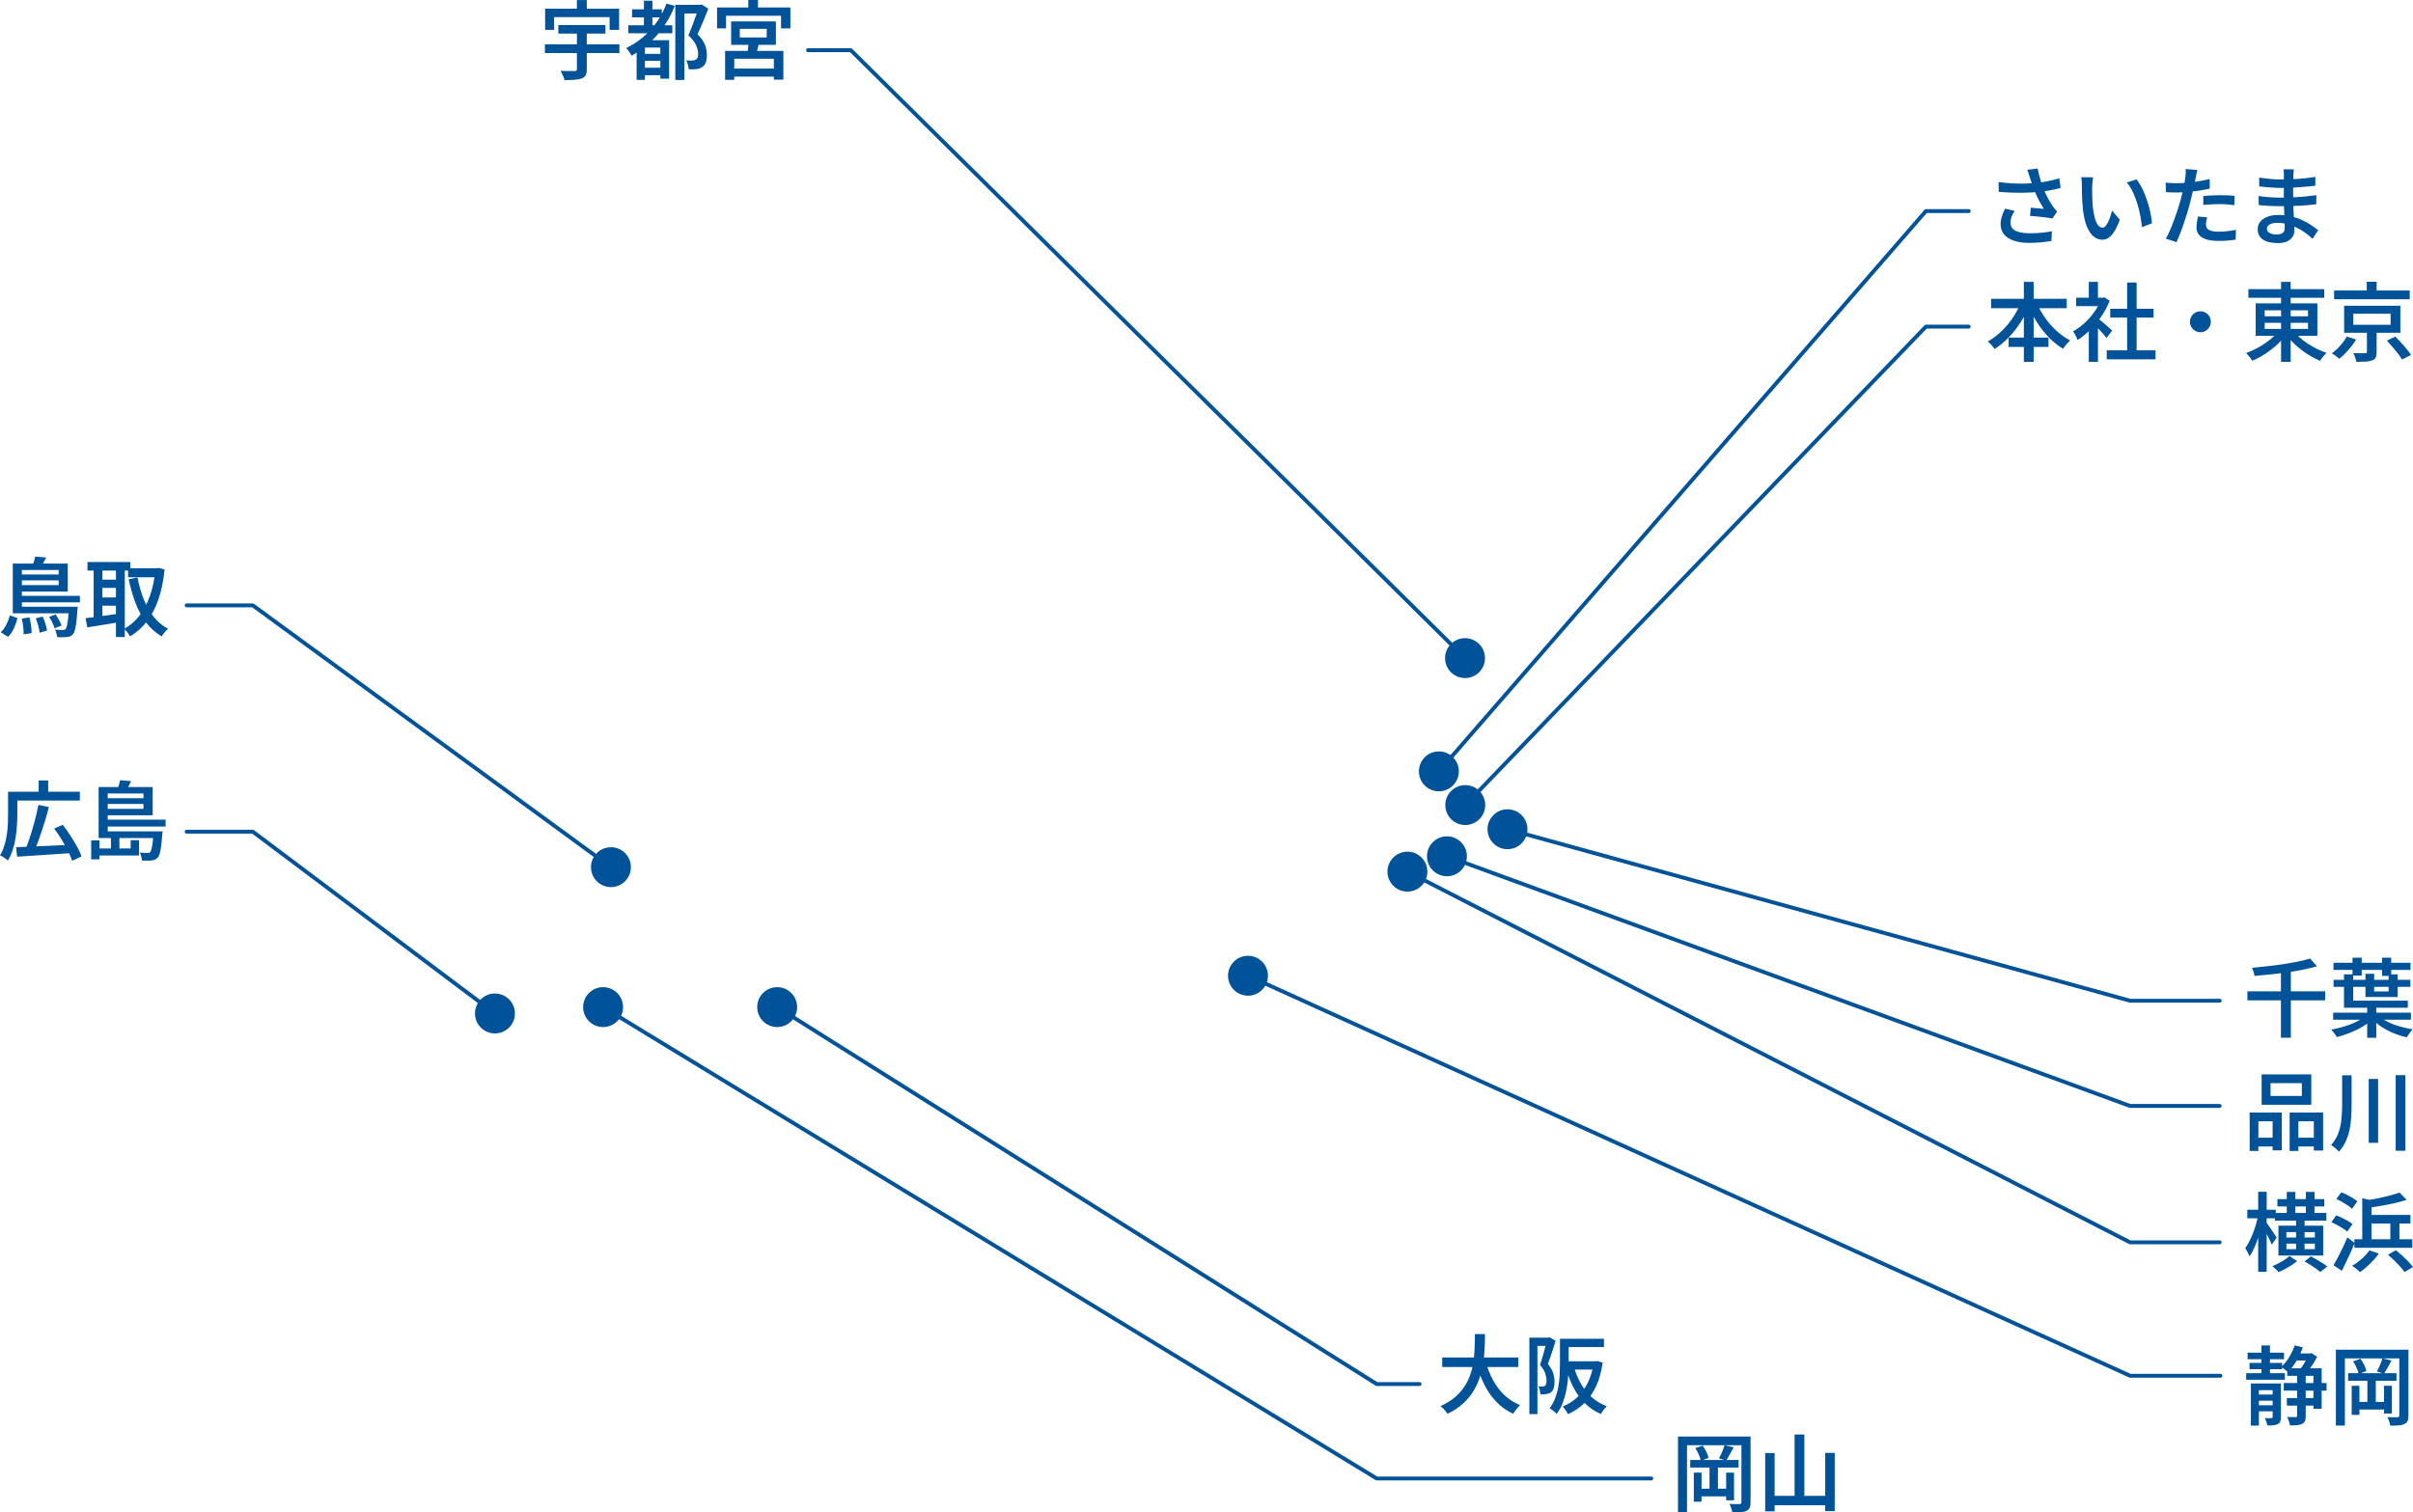 <?xml version="1.0" encoding="UTF-8"?>
<svg id="_レイヤー_2" data-name="レイヤー 2" xmlns="http://www.w3.org/2000/svg" viewBox="0 0 618.95 388.08">
  <defs>
    <style>
      .cls-1 {
        fill: #005299;
      }

      .cls-2 {
        fill: none;
        stroke: #005299;
        stroke-linecap: round;
        stroke-linejoin: round;
      }
    </style>
  </defs>
  <g id="_テキスト他" data-name="テキスト他">
    <g>
      <path class="cls-1" d="M2.07,203.14h2.38v5.63c0,.87-.03,1.82-.09,2.86s-.17,2.11-.34,3.2-.41,2.15-.74,3.17c-.32,1.02-.74,1.95-1.25,2.78-.15-.13-.34-.29-.59-.46-.25-.18-.51-.34-.77-.51-.26-.16-.48-.28-.66-.35.47-.78.84-1.62,1.12-2.53.28-.91.49-1.84.63-2.8.14-.96.23-1.9.26-2.82.04-.92.05-1.76.05-2.54v-5.63ZM3.23,203.14h17.25v2.27H3.23v-2.27ZM4.16,217.38c1.19-.04,2.56-.1,4.12-.17,1.56-.07,3.22-.14,4.97-.22,1.75-.08,3.49-.17,5.22-.25l-.04,2.13c-1.67.12-3.35.24-5.05.35s-3.31.22-4.85.32c-1.54.09-2.93.19-4.16.27l-.22-2.44ZM9.86,206.53l2.68.55c-.25,1-.53,2.01-.84,3.05-.31,1.03-.63,2.06-.97,3.07-.34,1.01-.67,1.97-1.01,2.88-.34.91-.66,1.73-.97,2.46l-2.24-.59c.32-.75.64-1.59.96-2.52s.62-1.91.92-2.94c.3-1.03.58-2.05.83-3.07.25-1.02.46-1.98.64-2.89ZM9.92,200.26h2.44v3.98h-2.44v-3.98ZM13.9,212.58l2.2-.95c.63.82,1.27,1.72,1.9,2.69.64.98,1.22,1.93,1.74,2.87.52.94.91,1.79,1.18,2.55l-2.4,1.12c-.25-.75-.62-1.6-1.1-2.56-.48-.96-1.03-1.94-1.65-2.95-.62-1-1.24-1.93-1.87-2.78Z"/>
      <path class="cls-1" d="M23.39,215.62h2.13v4.88h-2.13v-4.88ZM33.51,215.57h2.16v3.94h-11.11v-1.8h8.95v-2.13ZM25.3,201.95h2.33v11.92h-2.33v-11.92ZM25.3,213.31h14.96v1.72h-14.96v-1.72ZM26.55,204.81h10.89v1.47h-10.89v-1.47ZM26.55,210.31h15.93v1.76h-15.93v-1.76ZM26.64,201.95h12.52v7.24h-12.52v-1.65h10.16v-3.94h-10.16v-1.65ZM28.45,214.85h2.18v3.72h-2.18v-3.72ZM30.8,200.19l2.82.24c-.22.51-.47,1.01-.75,1.49-.28.48-.53.88-.75,1.22l-2.07-.37c.15-.4.29-.83.44-1.31s.25-.9.31-1.27ZM39.38,213.31h2.33c-.03.43-.06.71-.09.86-.09,1.23-.19,2.24-.3,3.04-.11.79-.24,1.42-.37,1.87-.14.46-.31.78-.52.99-.21.23-.43.4-.66.5-.23.09-.5.17-.79.21-.26.03-.63.05-1.09.05s-.96,0-1.48-.03c-.02-.32-.07-.67-.18-1.06-.1-.38-.23-.71-.4-.99.42.06.82.09,1.18.1.36,0,.62.01.78.01.18,0,.32-.01.42-.04s.21-.09.31-.18c.12-.13.23-.38.33-.74s.2-.89.29-1.58.17-1.6.24-2.72v-.29Z"/>
    </g>
    <g>
      <path class="cls-1" d="M2.53,157.9l1.96.68c-.22.87-.52,1.73-.91,2.61-.39.87-.89,1.61-1.51,2.21l-1.89-1.17c.57-.53,1.06-1.18,1.45-1.97.4-.78.7-1.57.9-2.37ZM3.28,144.61h2.33v11.86h-2.33v-11.86ZM3.28,155.68h15.11v1.69H3.28v-1.69ZM4.47,152.89h16.02v1.67H4.47v-1.67ZM4.53,147.41h11.62v1.5H4.53v-1.5ZM4.69,144.61h12.69v7.17H4.69v-1.65h10.36v-3.87H4.69v-1.65ZM5.59,158.72l1.96-.31c.18.65.32,1.35.42,2.1.1.76.15,1.4.13,1.95l-2.05.31c.03-.54,0-1.19-.09-1.95-.09-.75-.21-1.46-.37-2.1ZM9.02,142.81l2.82.24c-.24.51-.49,1-.77,1.46s-.52.87-.73,1.22l-2.09-.37c.15-.4.3-.83.45-1.3.15-.47.26-.89.32-1.25ZM9.17,158.65l1.78-.44c.26.57.5,1.2.71,1.87.21.67.35,1.25.41,1.72l-1.91.53c-.04-.48-.16-1.07-.35-1.76s-.4-1.33-.64-1.91ZM12.61,158.28l1.67-.62c.29.44.59.93.88,1.47.29.54.5,1,.62,1.39l-1.78.68c-.12-.4-.3-.87-.56-1.43-.26-.56-.53-1.06-.83-1.5ZM17.69,155.68h2.24c-.01.43-.04.7-.07.84-.09,1.32-.19,2.4-.3,3.25-.11.84-.23,1.5-.37,1.97-.14.47-.3.81-.5,1.03-.21.22-.43.38-.67.47-.24.1-.52.17-.82.21-.28.03-.64.05-1.09.06-.45,0-.93,0-1.46-.03-.01-.28-.07-.6-.17-.97-.09-.37-.22-.68-.38-.95.44.04.84.07,1.21.08.37,0,.63.01.79.01.32,0,.56-.07.7-.22.13-.13.25-.39.35-.78.1-.39.2-.96.29-1.71s.17-1.73.24-2.95v-.31Z"/>
      <path class="cls-1" d="M21.96,158.61c.72-.07,1.55-.17,2.49-.3.94-.12,1.93-.26,2.98-.41,1.05-.15,2.09-.29,3.13-.44l.13,2.16c-1.45.25-2.91.49-4.38.73s-2.77.44-3.92.62l-.44-2.35ZM22.44,144.2h11v2.2h-11v-2.2ZM24.02,145.08h2.24v14.37h-2.24v-14.37ZM25.26,148.73h5.41v2.11h-5.41v-2.11ZM25.26,153.3h5.41v2.11h-5.41v-2.11ZM29.74,145.08h2.27v18.37h-2.27v-18.37ZM39.86,145.8h.42l.42-.07,1.52.4c-.31,2.96-.84,5.54-1.61,7.74s-1.75,4.07-2.95,5.61c-1.2,1.54-2.63,2.8-4.27,3.78-.18-.29-.41-.63-.71-1.02-.3-.39-.58-.69-.83-.91,1.45-.76,2.73-1.85,3.84-3.26,1.11-1.41,2.02-3.1,2.73-5.08.71-1.98,1.19-4.2,1.44-6.67v-.53ZM32.85,145.8h7.68v2.31h-7.68v-2.31ZM35.27,148.18c.37,1.95.89,3.78,1.56,5.5.67,1.72,1.53,3.23,2.56,4.54s2.27,2.35,3.71,3.11c-.18.15-.37.34-.58.57-.21.24-.41.47-.59.72-.18.24-.34.46-.47.67-1.55-.92-2.87-2.1-3.96-3.54-1.08-1.44-1.99-3.09-2.71-4.97-.72-1.88-1.31-3.93-1.78-6.16l2.27-.44Z"/>
    </g>
    <g>
      <path class="cls-1" d="M139.78,11.37h19.1v2.24h-19.1v-2.24ZM139.82,2.22h18.99v5.43h-2.44v-3.26h-14.23v3.26h-2.31V2.22ZM143.21,6.42h12.08v2.2h-12.08v-2.2ZM147.98,7.55h2.53v10.25c0,.67-.1,1.19-.3,1.54s-.55.62-1.04.79c-.48.18-1.09.29-1.82.34-.73.05-1.58.08-2.56.08-.04-.23-.12-.5-.23-.78-.11-.29-.23-.57-.37-.85-.14-.28-.27-.52-.41-.73.5.01.99.03,1.49.03.49,0,.93.01,1.31.01h.81c.23-.01.39-.06.47-.12.08-.07.12-.19.12-.38V7.55ZM147.98.02h2.53v3.81h-2.53V.02Z"/>
      <path class="cls-1" d="M170.97.92l2.11.59c-1.14,2.85-2.66,5.35-4.55,7.51-1.89,2.16-4.07,3.92-6.53,5.27-.09-.18-.21-.39-.37-.64-.16-.25-.33-.49-.52-.74s-.35-.44-.5-.58c2.39-1.14,4.47-2.69,6.23-4.63s3.14-4.21,4.14-6.79ZM161.16,6.49h11.29v2.05h-11.29v-2.05ZM162.13,2.4h7.63v2.05h-7.63v-2.05ZM165.43,10.32h4.91v1.89h-4.91v8.27h-2.13v-8.8l1.28-1.36h.86ZM164.66,13.82h5.79v1.8h-5.79v-1.8ZM164.68,17.38h5.7v1.91h-5.7v-1.91ZM165.17.18h2.18v7.66h-2.18V.18ZM169.39,10.32h2.24v9.86h-2.24v-9.86ZM173.22,1.23h6.51v2.22h-4.18v17.07h-2.33V1.23ZM179.18,1.23h.44l.35-.09,1.72,1.08c-.41,1.06-.86,2.17-1.35,3.34-.49,1.17-.97,2.25-1.44,3.23.67.66,1.18,1.29,1.53,1.9.34.61.58,1.19.7,1.74.12.55.19,1.07.19,1.57.01.78-.07,1.43-.26,1.97-.19.54-.5.94-.92,1.22-.41.29-.92.48-1.54.55-.26.03-.57.05-.92.05-.35,0-.7,0-1.03-.01-.01-.32-.08-.7-.19-1.14-.11-.44-.26-.82-.45-1.14.31.01.59.03.85.03.26,0,.48.01.67.01.19-.01.37-.04.53-.08.16-.04.3-.08.42-.14.22-.13.38-.33.47-.59.09-.26.14-.59.12-.97,0-.65-.17-1.36-.52-2.16s-1-1.63-1.97-2.51c.23-.56.48-1.16.73-1.8.25-.65.49-1.29.73-1.95.23-.65.45-1.27.65-1.85.2-.58.37-1.07.52-1.48v-.79Z"/>
      <path class="cls-1" d="M183.93,1.91h18.81v5.37h-2.4v-3.23h-14.1v3.23h-2.31V1.91ZM185.98,13.05h14.96v7.39h-2.44v-5.37h-10.16v5.41h-2.35v-7.44ZM187.03,17.6h12.67v2.05h-12.67v-2.05ZM187.54,5.5h11.48v6.01h-11.48v-6.01ZM189.76,7.39v2.22h6.91v-2.22h-6.91ZM192.01,10.43l2.75.46c-.19.66-.37,1.31-.53,1.95-.16.64-.32,1.18-.46,1.64l-2.07-.46c.07-.53.14-1.13.21-1.79.07-.67.1-1.27.1-1.79ZM191.94,0h2.49v3.12h-2.49V0Z"/>
    </g>
    <polyline class="cls-2" points="47.88 213.4 64.85 213.4 126.96 260.04"/>
    <polyline class="cls-2" points="47.88 155.33 64.85 155.33 156.71 222.5"/>
    <polyline class="cls-2" points="207.27 12.88 218.24 12.88 375.79 168.86"/>
    <g>
      <path class="cls-1" d="M512.65,46.73c1.33.16,2.59.27,3.77.33,1.18.06,2.29.07,3.33.03s1.99-.1,2.86-.19c.65-.07,1.29-.17,1.94-.27.65-.11,1.28-.24,1.9-.39.62-.15,1.22-.31,1.79-.48l.31,2.46c-.5.15-1.04.28-1.62.4-.58.12-1.17.22-1.77.32-.6.1-1.2.18-1.78.25-1.45.16-3.05.25-4.81.27-1.75.02-3.71-.06-5.88-.23l-.04-2.51ZM516.78,54.1c-.35.51-.62,1.02-.8,1.51-.18.49-.28.99-.28,1.49,0,.95.41,1.65,1.24,2.08.83.43,2.02.66,3.58.67,1.17,0,2.24-.05,3.21-.14.97-.1,1.83-.22,2.6-.39l-.13,2.49c-.63.12-1.43.23-2.41.34s-2.12.17-3.42.17c-1.47-.01-2.74-.21-3.82-.57-1.08-.37-1.91-.91-2.5-1.62-.59-.71-.88-1.59-.88-2.63,0-.65.1-1.29.3-1.93.2-.64.48-1.32.85-2.03l2.46.57ZM520.67,45.52c-.09-.25-.19-.55-.3-.9-.11-.35-.23-.7-.36-1.06l2.66-.31c.1.53.22,1.07.36,1.62.14.55.3,1.1.47,1.64.18.54.35,1.05.53,1.52.34.92.74,1.83,1.22,2.73s.91,1.61,1.29,2.16c.19.25.38.49.56.71.18.23.37.45.56.67l-1.21,1.76c-.31-.06-.69-.12-1.14-.19-.46-.07-.95-.13-1.49-.19-.54-.06-1.07-.11-1.61-.17-.54-.05-1.03-.09-1.49-.12l.2-2.09c.38.03.78.06,1.21.1.42.04.83.07,1.21.11.38.04.69.06.92.08-.28-.44-.58-.94-.89-1.5-.32-.56-.62-1.15-.9-1.77-.29-.62-.55-1.24-.78-1.86-.23-.62-.44-1.17-.6-1.67-.17-.5-.31-.92-.43-1.28Z"/>
      <path class="cls-1" d="M536.89,45.49c-.04.23-.08.51-.11.83s-.05.63-.08.94-.04.56-.05.77c0,.47,0,.97.01,1.51,0,.54.02,1.08.04,1.64.02.56.05,1.11.1,1.67.1,1.1.26,2.07.48,2.9s.5,1.49.83,1.96c.33.47.74.7,1.22.7.26,0,.52-.14.76-.41s.47-.63.68-1.08c.21-.45.4-.92.57-1.43.17-.51.31-.99.43-1.46l1.98,2.35c-.47,1.26-.94,2.27-1.42,3.01s-.96,1.29-1.46,1.62c-.5.33-1.03.5-1.58.5-.78,0-1.51-.26-2.19-.78-.68-.52-1.27-1.36-1.77-2.53-.5-1.17-.85-2.72-1.06-4.67-.07-.66-.13-1.36-.17-2.11-.04-.75-.06-1.46-.07-2.13,0-.67-.01-1.23-.01-1.67,0-.29-.01-.65-.03-1.06-.02-.41-.07-.78-.14-1.1l3.04.04ZM548.02,46.02c.41.5.81,1.1,1.19,1.8s.73,1.46,1.04,2.27.59,1.63.84,2.48.44,1.67.59,2.48c.15.81.26,1.55.32,2.24l-2.57,1.01c-.09-.92-.23-1.91-.43-2.96-.2-1.05-.46-2.09-.78-3.14-.32-1.04-.7-2.03-1.14-2.96-.44-.93-.95-1.73-1.54-2.41l2.49-.81Z"/>
      <path class="cls-1" d="M558.23,47.01c.88,0,1.8-.04,2.76-.12.96-.08,1.94-.21,2.93-.37.99-.17,1.95-.36,2.89-.58v2.46c-.91.21-1.87.38-2.89.53-1.02.15-2.02.26-3,.34-.98.08-1.88.12-2.71.12-.51,0-.98-.01-1.41-.03-.42-.02-.84-.04-1.23-.06l-.07-2.44c.56.06,1.04.1,1.46.12.42.02.84.03,1.27.03ZM563.64,43.62c-.07.28-.15.62-.24,1.02s-.15.72-.2.96c-.1.51-.23,1.13-.37,1.84s-.31,1.46-.5,2.25-.37,1.55-.56,2.29c-.19.78-.43,1.62-.7,2.53-.28.91-.58,1.83-.89,2.75-.32.92-.63,1.81-.96,2.65-.32.84-.63,1.59-.92,2.23l-2.75-.92c.34-.56.68-1.24,1.03-2.05s.7-1.67,1.04-2.58c.34-.92.66-1.83.96-2.74.29-.91.54-1.75.75-2.51.15-.53.28-1.07.41-1.62.12-.55.24-1.09.35-1.61.11-.52.21-1.01.29-1.46.08-.45.14-.84.19-1.17.04-.38.07-.77.09-1.15.01-.39,0-.71-.02-.96l3.01.24ZM566.15,55.77c-.09.32-.16.65-.22.99s-.09.63-.09.88.05.48.14.7c.09.22.26.41.5.57.23.16.56.29.98.39.42.1.95.14,1.59.14.73,0,1.47-.04,2.22-.12s1.5-.19,2.27-.34l-.09,2.53c-.62.07-1.29.14-2.02.21s-1.53.1-2.4.1c-1.82,0-3.21-.3-4.17-.89-.96-.59-1.44-1.44-1.44-2.54,0-.48.04-.97.12-1.45.08-.48.17-.95.25-1.39l2.35.22ZM565.16,50.29c.62-.06,1.29-.11,2.01-.14.73-.04,1.45-.06,2.17-.06.63,0,1.27.01,1.92.03.65.02,1.29.07,1.93.14l-.07,2.38c-.56-.07-1.16-.14-1.79-.19-.64-.05-1.29-.08-1.97-.08-.73,0-1.45.02-2.13.05-.69.04-1.38.09-2.07.17v-2.31Z"/>
      <path class="cls-1" d="M588.39,43.43c-.02.21-.04.44-.07.69-.03.26-.05.53-.07.83,0,.28,0,.66-.02,1.13-.01.48-.02,1-.02,1.57v3.28c0,.65.01,1.35.04,2.12s.07,1.54.12,2.31.09,1.48.12,2.13c.03.65.04,1.19.04,1.62,0,.59-.15,1.13-.45,1.62s-.76.89-1.38,1.19c-.62.3-1.41.45-2.38.45-1.7,0-3-.31-3.88-.92-.89-.62-1.33-1.49-1.33-2.62,0-.73.21-1.37.64-1.91.42-.54,1.04-.97,1.84-1.29.8-.32,1.75-.47,2.85-.47,1.19,0,2.3.13,3.34.38,1.04.26,2,.59,2.86,1,.87.41,1.63.84,2.3,1.3.67.45,1.23.87,1.68,1.23l-1.43,2.2c-.51-.48-1.1-.97-1.75-1.45-.65-.48-1.36-.92-2.13-1.32-.77-.4-1.59-.71-2.45-.96-.87-.24-1.78-.36-2.75-.36-.85,0-1.5.15-1.96.44-.46.29-.68.65-.68,1.06,0,.29.09.55.27.77.18.22.46.39.84.52s.84.19,1.4.19c.41,0,.77-.05,1.08-.14.31-.1.55-.27.73-.52s.26-.59.26-1.03c0-.35-.02-.84-.04-1.46-.03-.62-.05-1.31-.08-2.05-.02-.74-.05-1.47-.08-2.18-.03-.71-.04-1.32-.04-1.84s0-1.06.01-1.63c0-.57.01-1.13.01-1.68v-2.74c0-.21,0-.45-.02-.75s-.04-.53-.09-.7h2.66ZM579.35,50.29c.37.06.79.12,1.28.18.48.06.98.1,1.5.13.51.03,1,.06,1.45.08.45.02.84.03,1.14.03,1.28,0,2.45-.03,3.53-.08s2.1-.12,3.08-.22c.98-.1,1.92-.2,2.83-.32l-.02,2.31c-.75.1-1.48.18-2.2.24-.72.06-1.45.11-2.18.15s-1.51.07-2.34.09c-.83.01-1.73.02-2.72.02-.44,0-.98-.01-1.63-.03-.65-.02-1.29-.06-1.95-.1s-1.23-.1-1.73-.15l-.04-2.33ZM579.48,45.56c.38.06.81.12,1.3.18.48.06.98.11,1.5.17.51.05,1,.09,1.46.11s.87.03,1.22.03c1.47,0,2.94-.05,4.41-.14s2.99-.27,4.54-.52l-.02,2.27c-.76.09-1.63.18-2.61.26-.98.09-2,.16-3.08.22s-2.15.09-3.22.09c-.47,0-1.04-.02-1.72-.07-.67-.04-1.35-.1-2.02-.15s-1.25-.12-1.72-.18l-.04-2.27Z"/>
    </g>
    <g>
      <path class="cls-1" d="M518.43,77.53l2.16.68c-.63,1.58-1.4,3.09-2.32,4.52-.92,1.43-1.93,2.72-3.05,3.88-1.11,1.16-2.31,2.13-3.59,2.93-.13-.21-.3-.43-.51-.67-.21-.24-.41-.48-.63-.71-.21-.23-.41-.43-.58-.57.91-.5,1.79-1.11,2.63-1.83s1.64-1.52,2.38-2.4c.74-.88,1.41-1.81,2-2.81.59-.99,1.1-2,1.51-3.02ZM510.73,76.67h19.4v2.4h-19.4v-2.4ZM515.22,86.62h10.23v2.4h-10.23v-2.4ZM519.13,72.32h2.51v20.53h-2.51v-20.53ZM522.37,77.6c.56,1.32,1.27,2.61,2.14,3.86.87,1.25,1.87,2.39,2.98,3.41,1.11,1.02,2.29,1.84,3.52,2.48-.19.18-.4.38-.63.63s-.45.5-.66.76c-.21.26-.39.51-.54.75-1.28-.78-2.48-1.74-3.6-2.88s-2.13-2.42-3.04-3.84c-.9-1.42-1.68-2.9-2.32-4.46l2.13-.7Z"/>
      <path class="cls-1" d="M538.94,76.39h.46l.42-.09,1.32.88c-.56,1.41-1.27,2.75-2.14,4.03-.87,1.28-1.84,2.43-2.89,3.47-1.06,1.03-2.13,1.89-3.21,2.56-.07-.22-.18-.47-.31-.76s-.27-.56-.42-.82c-.15-.26-.29-.48-.42-.64,1.01-.54,1.99-1.25,2.93-2.11s1.78-1.82,2.53-2.87c.75-1.05,1.33-2.12,1.74-3.2v-.44ZM532.55,76.39h7.24v2.16h-7.24v-2.16ZM535.79,72.32h2.35v5.08h-2.35v-5.08ZM535.79,83.65l2.35-2.79v11.99h-2.35v-9.2ZM537.9,81.51c.19.13.47.35.84.65.37.3.75.63,1.17.99.41.36.79.69,1.13.99.34.3.59.52.74.67l-1.43,1.91c-.21-.26-.47-.58-.79-.96-.32-.37-.67-.75-1.03-1.14-.37-.39-.72-.75-1.06-1.1-.34-.34-.62-.63-.86-.85l1.3-1.17ZM540.39,89.89h12.52v2.31h-12.52v-2.31ZM541.29,79.22h11.11v2.27h-11.11v-2.27ZM545.62,72.49h2.44v18.52h-2.44v-18.52Z"/>
      <path class="cls-1" d="M564.41,79.88c.5,0,.95.12,1.35.36.4.24.73.56.97.97s.36.85.36,1.35-.12.93-.36,1.34c-.24.41-.57.74-.97.98-.4.24-.85.36-1.35.36s-.93-.12-1.34-.36c-.41-.24-.74-.57-.98-.98-.24-.41-.36-.86-.36-1.34s.12-.95.36-1.35.57-.73.98-.97c.41-.24.86-.36,1.34-.36Z"/>
      <path class="cls-1" d="M584.5,84.88l2,.84c-.51.72-1.1,1.42-1.77,2.09-.67.67-1.38,1.31-2.15,1.89-.76.59-1.55,1.12-2.38,1.61s-1.64.9-2.46,1.25c-.12-.19-.27-.41-.46-.66s-.39-.49-.59-.74c-.21-.24-.4-.44-.57-.58.81-.28,1.61-.62,2.42-1.03.81-.41,1.58-.86,2.32-1.36.74-.5,1.42-1.03,2.05-1.58.62-.56,1.16-1.13,1.59-1.72ZM576.73,74.19h19.45v2.22h-19.45v-2.22ZM578.6,77.84h15.82v8.34h-15.82v-8.34ZM580.91,79.62v1.54h11.11v-1.54h-11.11ZM580.91,82.83v1.56h11.11v-1.56h-11.11ZM585.11,72.32h2.46v20.53h-2.46v-20.53ZM588.28,84.94c.45.57,1,1.13,1.63,1.68.63.55,1.32,1.07,2.08,1.57.75.5,1.54.95,2.35,1.34.81.4,1.62.73,2.43,1.01-.18.16-.37.36-.58.6-.21.24-.42.49-.61.74s-.35.48-.48.7c-.82-.34-1.64-.75-2.45-1.23-.81-.48-1.61-1.02-2.38-1.62-.77-.59-1.49-1.23-2.16-1.9-.67-.67-1.26-1.36-1.77-2.05l1.94-.86Z"/>
      <path class="cls-1" d="M601.96,86.35l2.4.77c-.35.59-.77,1.18-1.24,1.78-.48.6-.98,1.17-1.5,1.72s-1.04,1.02-1.57,1.43c-.25-.23-.56-.48-.93-.75s-.7-.48-.98-.64c.51-.37,1.01-.79,1.5-1.28.48-.48.93-.99,1.34-1.52.41-.53.74-1.03.99-1.52ZM598.71,74.54h19.4v2.24h-19.4v-2.24ZM601.28,78.45h14.43v6.93h-14.43v-6.93ZM603.64,80.5v2.84h9.57v-2.84h-9.57ZM607.13,84.55h2.49v5.76c0,.62-.08,1.09-.24,1.43s-.48.59-.95.75c-.46.16-1.01.26-1.67.3-.66.04-1.44.06-2.35.06-.04-.34-.14-.72-.29-1.14-.15-.43-.3-.79-.46-1.1.41.01.82.02,1.23.02h1.76c.19,0,.32-.03.38-.08s.1-.15.1-.3v-5.7ZM607.09,72.29h2.53v3.37h-2.53v-3.37ZM612.26,87.39l2.16-1.03c.47.47.96.99,1.47,1.55.51.56,1,1.12,1.45,1.66.46.54.83,1.04,1.12,1.5l-2.33,1.17c-.23-.43-.57-.92-1.01-1.48s-.91-1.14-1.42-1.74c-.51-.59-.99-1.13-1.44-1.62Z"/>
    </g>
    <g>
      <path class="cls-1" d="M576.47,254.36h19.95v2.31h-19.95v-2.31ZM592.55,245.94l1.78,2c-1.1.31-2.3.59-3.6.86-1.3.26-2.65.5-4.05.69-1.4.2-2.81.37-4.24.53-1.42.15-2.81.28-4.16.39-.01-.21-.06-.44-.13-.69s-.15-.51-.24-.76-.18-.46-.26-.64c1.33-.12,2.69-.25,4.06-.41,1.37-.15,2.72-.33,4.04-.53s2.56-.42,3.72-.66c1.16-.24,2.19-.5,3.08-.78ZM585.07,249.21h2.55v17.05h-2.55v-17.05Z"/>
      <path class="cls-1" d="M606.61,260.85l1.74.86c-.53.48-1.14.95-1.83,1.4-.69.45-1.43.86-2.22,1.23s-1.61.71-2.44,1.01-1.65.55-2.44.74c-.1-.19-.24-.4-.41-.64-.17-.24-.34-.47-.53-.69-.18-.23-.36-.42-.54-.58.79-.13,1.6-.31,2.43-.53.83-.22,1.63-.48,2.41-.77.78-.29,1.49-.61,2.14-.96s1.21-.7,1.68-1.07ZM598.47,259.84h19.95v1.8h-19.95v-1.8ZM598.56,247.04h19.76v1.83h-19.76v-1.83ZM598.58,251.41h19.69v1.8h-19.69v-1.8ZM601.26,250h2.35v6.75h14.01v1.83h-16.37v-8.58ZM603.44,245.74h2.35v4.58h-2.35v-4.58ZM606.76,249.85h2.22v4.55h3.72v-4.4h2.33v5.81h-8.27v-5.96ZM607.2,258.23h2.33v8.05h-2.33v-8.05ZM610.17,260.65c.6.56,1.36,1.07,2.29,1.53.92.46,1.94.86,3.05,1.18s2.23.57,3.36.75c-.16.16-.34.36-.53.6s-.37.49-.55.75-.32.49-.44.69c-.87-.19-1.72-.44-2.56-.74-.84-.3-1.66-.66-2.44-1.07-.78-.41-1.51-.87-2.18-1.36-.67-.5-1.26-1.03-1.77-1.61l1.78-.73ZM611.01,245.74h2.35v4.66h-2.35v-4.66Z"/>
    </g>
    <g>
      <path class="cls-1" d="M577.04,285.46h8.25v9.7h-2.35v-7.46h-3.65v7.61h-2.24v-9.86ZM578.03,291.91h5.87v2.27h-5.87v-2.27ZM580.12,275.67h12.74v7.79h-12.74v-7.79ZM582.41,277.91v3.3h8.03v-3.3h-8.03ZM587.31,285.46h8.58v9.75h-2.38v-7.5h-3.96v7.61h-2.24v-9.86ZM588.39,291.91h6.27v2.27h-6.27v-2.27Z"/>
      <path class="cls-1" d="M600.78,275.91h2.42v7.59c0,1.06-.03,2.12-.1,3.19-.07,1.07-.21,2.12-.42,3.16-.21,1.03-.54,2.03-.97,2.98s-1.02,1.85-1.75,2.68c-.15-.19-.34-.39-.58-.61s-.49-.42-.75-.62c-.26-.2-.49-.36-.69-.47.87-.98,1.5-2.04,1.89-3.16.4-1.12.65-2.29.77-3.51.12-1.22.18-2.44.18-3.67v-7.57ZM607.6,276.84h2.4v16.39h-2.4v-16.39ZM614.51,275.87h2.49v19.4h-2.49v-19.4Z"/>
    </g>
    <g>
      <path class="cls-1" d="M579.22,311.87l1.36.46c-.16.88-.36,1.79-.6,2.73-.24.94-.52,1.86-.83,2.76-.31.9-.64,1.75-1,2.53-.36.79-.74,1.46-1.13,2.01-.12-.31-.29-.67-.51-1.08-.22-.41-.42-.75-.59-1.03.35-.48.7-1.05,1.03-1.71.34-.65.65-1.36.95-2.11.29-.75.55-1.52.78-2.3s.41-1.53.54-2.27ZM576.45,310.4h7.3v2.2h-7.3v-2.2ZM579.24,305.8h2.18v20.53h-2.18v-20.53ZM581.31,313.65c.12.15.3.4.56.76.26.36.53.75.81,1.17.29.42.55.81.78,1.17.23.36.4.62.51.78l-1.23,1.83c-.13-.31-.3-.67-.5-1.1-.2-.43-.42-.87-.66-1.34-.24-.47-.47-.91-.68-1.31-.21-.4-.39-.72-.54-.96l.95-.99ZM587.27,322.28l1.94,1.3c-.4.35-.87.7-1.42,1.06-.55.35-1.11.68-1.68.99-.57.31-1.12.56-1.65.77-.19-.22-.44-.48-.75-.78s-.59-.55-.84-.76c.53-.19,1.07-.43,1.62-.73.55-.29,1.07-.6,1.56-.92.49-.32.9-.63,1.22-.92ZM583.53,311.23h13.2v1.98h-13.2v-1.98ZM584.17,307.67h12.03v1.89h-12.03v-1.89ZM584.43,314.49h11.48v7.66h-11.48v-7.66ZM586.48,316.14v1.39h7.3v-1.39h-7.3ZM586.48,319.09v1.43h7.3v-1.43h-7.3ZM586.57,305.82h2.2v6.69h-2.2v-6.69ZM588.96,312.55h2.18v8.82h-2.18v-8.82ZM591.12,323.66l1.67-1.28c.45.23.94.51,1.46.81.52.31,1.02.62,1.51.92.48.31.89.59,1.21.84l-1.8,1.43c-.28-.25-.65-.54-1.11-.87-.46-.33-.95-.66-1.46-.98-.51-.32-1-.62-1.47-.88ZM591.47,305.82h2.22v6.71h-2.22v-6.71Z"/>
      <path class="cls-1" d="M598.01,313.61l1.23-1.76c.47.16.97.37,1.5.63.53.26,1.03.52,1.51.8.48.28.87.54,1.18.79l-1.34,1.94c-.28-.25-.65-.52-1.1-.81-.46-.29-.94-.58-1.46-.86s-1.02-.52-1.51-.73ZM598.56,324.65c.35-.59.73-1.27,1.14-2.05.41-.78.83-1.61,1.25-2.49.42-.88.81-1.75,1.17-2.6l1.87,1.43c-.32.78-.67,1.58-1.04,2.41-.37.83-.76,1.64-1.14,2.44s-.77,1.56-1.13,2.28l-2.11-1.43ZM599.28,307.65l1.28-1.72c.48.18.98.4,1.5.66.51.26,1,.54,1.47.83.47.29.85.56,1.14.82l-1.36,1.91c-.28-.26-.65-.55-1.1-.86-.46-.31-.94-.61-1.45-.9-.51-.29-1-.54-1.47-.75ZM607.77,320.83l2.42.81c-.41.59-.89,1.17-1.43,1.76-.54.59-1.11,1.14-1.69,1.66-.59.52-1.16.97-1.72,1.35-.15-.16-.34-.35-.59-.55-.25-.21-.5-.41-.76-.6s-.48-.36-.67-.47c.85-.48,1.68-1.08,2.47-1.79.8-.71,1.46-1.43,1.97-2.17ZM603.92,317.97h14.85v2.2h-14.85v-2.2ZM605.93,307.45l2.38.53v11.35h-2.38v-11.88ZM615.5,306l1.83,1.87c-.97.31-2.03.59-3.18.85-1.15.26-2.33.49-3.52.7s-2.36.4-3.49.56c-.04-.28-.14-.6-.27-.97-.14-.37-.28-.67-.43-.92,1.09-.16,2.19-.36,3.3-.58,1.11-.23,2.17-.47,3.17-.73,1-.26,1.86-.52,2.6-.78ZM607.03,311.74h11.26v2.2h-11.26v-2.2ZM612.55,321.93l2.02-1.14c.51.41,1.05.87,1.61,1.38s1.08,1.02,1.57,1.53c.49.51.89.98,1.2,1.39l-2.18,1.3c-.26-.41-.63-.88-1.11-1.4s-.99-1.05-1.53-1.58-1.07-1.02-1.58-1.46ZM613.14,312.8h2.33v6.71h-2.33v-6.71Z"/>
    </g>
    <g>
      <path class="cls-1" d="M576.16,352.34h9.92v1.69h-9.92v-1.69ZM576.53,347.08h9.33v1.67h-9.33v-1.67ZM577.02,349.7h8.36v1.61h-8.36v-1.61ZM577.37,354.98h6.38v1.72h-4.33v9.09h-2.05v-10.8ZM578.51,357.82h5.39v1.58h-5.39v-1.58ZM578.51,360.57h5.39v1.56h-5.39v-1.56ZM580.08,345.23h2.18v8.05h-2.18v-8.05ZM582.96,354.98h2.11v8.62c0,.47-.06.85-.17,1.13-.11.29-.32.51-.63.67-.31.16-.68.26-1.11.3-.43.04-.96.05-1.57.05-.04-.28-.13-.6-.26-.97s-.26-.67-.4-.92c.37.01.71.02,1.04.02h.67c.21-.02.31-.12.31-.33v-8.58ZM588.61,345.21l2.07.51c-.42,1.23-.98,2.41-1.66,3.53-.68,1.12-1.4,2.07-2.15,2.85-.12-.13-.28-.28-.48-.45-.21-.17-.42-.34-.64-.52-.22-.18-.41-.31-.57-.42.73-.66,1.4-1.48,1.99-2.45.59-.97,1.07-1.99,1.44-3.05ZM585.8,354.87h10.98v1.94h-10.98v-1.94ZM586.59,358.72h7.37v1.94h-7.37v-1.94ZM589.23,352.1h2.2v11.18c0,.53-.06.96-.18,1.29s-.36.58-.73.76c-.35.18-.78.29-1.28.34-.5.05-1.11.08-1.83.08-.04-.31-.14-.67-.29-1.09s-.3-.78-.46-1.09c.48.01.93.03,1.34.03.41,0,.69.01.84.01s.25-.03.3-.08c.05-.05.08-.15.08-.3v-11.13ZM586.7,351.08h8.82v10.41h-2.11v-8.47h-6.71v-1.94ZM588.48,347.28h4.18v1.8h-4.18v-1.8ZM592.15,347.28h.46l.33-.09,1.43.95c-.25.48-.55,1-.89,1.55-.34.55-.71,1.07-1.09,1.57-.38.5-.74.95-1.08,1.34-.21-.15-.46-.32-.76-.52-.3-.2-.56-.36-.78-.47.29-.35.59-.76.9-1.23.31-.47.59-.94.85-1.42.26-.48.46-.9.63-1.26v-.42Z"/>
      <path class="cls-1" d="M599.17,346.31h17.27v2.24h-14.96v17.23h-2.31v-19.47ZM602.3,352.34h12.41v1.94h-12.41v-1.94ZM603.22,355.57h1.98v7.46h-1.98v-7.46ZM603.59,349.3l1.89-.66c.35.47.67,1,.95,1.59.28.59.47,1.12.57,1.57l-1.98.73c-.09-.45-.27-.99-.54-1.59-.27-.61-.57-1.16-.89-1.64ZM604.25,359.71h8.23v1.96h-8.23v-1.96ZM607.25,353.97h2.16v6.73h-2.16v-6.73ZM611.1,348.53l2.35.55c-.34.62-.67,1.23-1.01,1.84-.34.61-.65,1.13-.92,1.55l-1.83-.55c.18-.31.35-.66.53-1.06.18-.4.34-.8.51-1.22.16-.42.29-.79.37-1.11ZM611.51,355.57h2.02v7.11h-2.02v-7.11ZM615.45,346.31h2.33v16.85c0,.62-.07,1.09-.22,1.43-.15.34-.42.6-.81.79-.37.19-.84.31-1.43.35-.59.04-1.32.07-2.2.07-.04-.31-.14-.68-.29-1.11s-.3-.8-.46-1.09c.54.03,1.07.05,1.57.05.51,0,.85,0,1.02-.01.18-.01.3-.06.37-.12.07-.07.11-.19.11-.38v-16.83Z"/>
    </g>
    <polyline class="cls-2" points="504.99 54.16 494.01 54.16 369.08 197.92"/>
    <polyline class="cls-2" points="504.99 83.81 494.01 83.81 375.85 206.57"/>
    <polyline class="cls-2" points="569.36 256.77 546.38 256.77 386.68 212.77"/>
    <polyline class="cls-2" points="569.36 283.77 546.38 283.77 371.15 219.71"/>
    <polyline class="cls-2" points="569.36 318.77 546.38 318.77 361.01 223.65"/>
    <polyline class="cls-2" points="569.56 353 546.38 353 320.12 250.36"/>
    <circle class="cls-1" cx="375.79" cy="168.86" r="5.12"/>
    <circle class="cls-1" cx="369.08" cy="197.92" r="5.12"/>
    <circle class="cls-1" cx="375.85" cy="206.57" r="5.12"/>
    <circle class="cls-1" cx="386.68" cy="212.77" r="5.12"/>
    <circle class="cls-1" cx="371.15" cy="219.71" r="5.12"/>
    <circle class="cls-1" cx="361.01" cy="223.65" r="5.12"/>
    <circle class="cls-1" cx="320.12" cy="250.36" r="5.12"/>
    <polyline class="cls-2" points="364.12 355.13 353.14 355.13 199.35 258.41"/>
    <circle class="cls-1" cx="199.35" cy="258.41" r="5.12"/>
    <g>
      <g>
        <path class="cls-1" d="M378.34,342.3h2.57c0,1.07-.03,2.21-.08,3.43-.05,1.22-.17,2.46-.34,3.73s-.46,2.53-.86,3.78c-.4,1.25-.95,2.46-1.65,3.63s-1.6,2.25-2.7,3.26c-1.09,1-2.42,1.88-3.99,2.63-.19-.32-.45-.67-.79-1.04-.34-.37-.67-.69-1.01-.93,1.53-.69,2.8-1.48,3.83-2.38s1.86-1.87,2.51-2.93c.65-1.06,1.14-2.16,1.49-3.3.34-1.14.58-2.29.71-3.44s.21-2.27.24-3.37c.03-1.09.05-2.12.07-3.07ZM369.94,348.31h19.51v2.44h-19.51v-2.44ZM381.07,349.3c.45,1.7,1.07,3.29,1.86,4.76.79,1.47,1.76,2.76,2.92,3.87,1.16,1.11,2.51,1.98,4.05,2.61-.19.16-.4.38-.62.65-.22.27-.43.54-.64.81-.21.27-.37.52-.51.76-1.64-.78-3.07-1.79-4.28-3.05s-2.23-2.71-3.07-4.37c-.84-1.66-1.53-3.49-2.09-5.5l2.38-.55Z"/>
        <path class="cls-1" d="M392.29,343.23h5.19v2.11h-3.12v17.49h-2.07v-19.6ZM396.76,343.23h.4l.33-.09,1.54.88c-.19.63-.4,1.3-.63,2-.23.7-.46,1.4-.69,2.08-.23.68-.46,1.31-.68,1.88.72.87,1.18,1.68,1.4,2.43.21.76.32,1.46.32,2.12s-.07,1.22-.22,1.68-.39.82-.73,1.07c-.18.12-.37.21-.57.27-.21.07-.42.12-.66.17-.41.04-.9.06-1.45.04-.01-.28-.06-.62-.14-1.01-.08-.4-.2-.73-.36-1.01.21.01.4.02.57.02h.46c.28,0,.49-.06.64-.18.15-.12.25-.29.31-.52s.09-.5.09-.83c0-.54-.11-1.15-.33-1.83-.22-.67-.67-1.4-1.34-2.18.18-.5.35-1.04.52-1.63.17-.59.33-1.17.5-1.76.16-.59.3-1.14.43-1.65.12-.51.23-.95.32-1.3v-.68ZM400.15,343.51h2.22v6.42c0,.92-.04,1.95-.11,3.07s-.22,2.27-.43,3.43c-.21,1.17-.52,2.29-.92,3.38-.4,1.08-.94,2.08-1.62,2.97-.12-.15-.29-.32-.51-.51-.22-.19-.45-.37-.68-.54-.23-.17-.44-.3-.62-.38.62-.82,1.1-1.71,1.46-2.67.36-.96.63-1.95.8-2.97s.29-2.02.33-3.01.07-1.91.07-2.76v-6.42ZM408.81,349.28h.42l.42-.07,1.45.42c-.34,2.36-.91,4.4-1.72,6.11-.81,1.71-1.81,3.15-3.01,4.31-1.2,1.17-2.6,2.1-4.18,2.8-.09-.21-.21-.42-.36-.66-.15-.24-.32-.47-.5-.72-.18-.24-.34-.44-.51-.58,1.39-.54,2.64-1.32,3.73-2.34,1.09-1.02,2-2.27,2.73-3.76.73-1.49,1.24-3.19,1.53-5.09v-.42ZM401.07,343.51h10.36v2.13h-10.36v-2.13ZM401.14,349.28h8.16v2.13h-8.16v-2.13ZM403.75,350.8c.44,1.55,1.04,2.99,1.8,4.31.76,1.32,1.69,2.46,2.78,3.43s2.37,1.73,3.84,2.29c-.16.15-.34.34-.55.57-.21.23-.39.48-.56.73-.17.25-.31.48-.43.68-1.54-.67-2.88-1.57-4.01-2.67s-2.1-2.41-2.89-3.9c-.79-1.5-1.45-3.15-1.96-4.95l1.98-.48Z"/>
      </g>
      <g>
        <path class="cls-1" d="M430.42,368.59h17.27v2.24h-14.96v17.23h-2.31v-19.47ZM433.55,374.61h12.41v1.94h-12.41v-1.94ZM434.47,377.85h1.98v7.46h-1.98v-7.46ZM434.85,371.58l1.89-.66c.35.47.67,1,.95,1.59.28.59.47,1.12.57,1.57l-1.98.73c-.09-.45-.27-.99-.54-1.59-.27-.61-.57-1.16-.89-1.64ZM435.51,381.98h8.23v1.96h-8.23v-1.96ZM438.5,376.24h2.16v6.73h-2.16v-6.73ZM442.35,370.81l2.35.55c-.34.62-.67,1.23-1.01,1.84-.34.61-.65,1.13-.92,1.55l-1.83-.55c.18-.31.35-.66.53-1.06.18-.4.34-.8.51-1.22.16-.42.29-.79.37-1.11ZM442.77,377.85h2.02v7.11h-2.02v-7.11ZM446.7,368.59h2.33v16.85c0,.62-.07,1.09-.22,1.43-.15.34-.42.6-.81.79-.37.19-.84.31-1.43.35-.59.04-1.32.07-2.2.07-.04-.31-.14-.68-.29-1.11s-.3-.8-.46-1.09c.54.03,1.07.05,1.57.05.51,0,.85,0,1.02-.01.18-.01.3-.06.37-.12.07-.07.11-.19.11-.38v-16.83Z"/>
        <path class="cls-1" d="M452.78,372.83h2.42v14.96h-2.42v-14.96ZM453.96,383.81h15.31v2.42h-15.31v-2.42ZM460.32,368.08h2.51v17.16h-2.51v-17.16ZM468.18,372.79h2.44v14.94h-2.44v-14.94Z"/>
      </g>
    </g>
    <polyline class="cls-2" points="423.56 379.36 353.14 379.36 154.7 258.41"/>
    <circle class="cls-1" cx="154.7" cy="258.41" r="5.12"/>
    <circle class="cls-1" cx="156.71" cy="222.5" r="5.12"/>
    <circle class="cls-1" cx="126.96" cy="260.04" r="5.12"/>
  </g>
</svg>